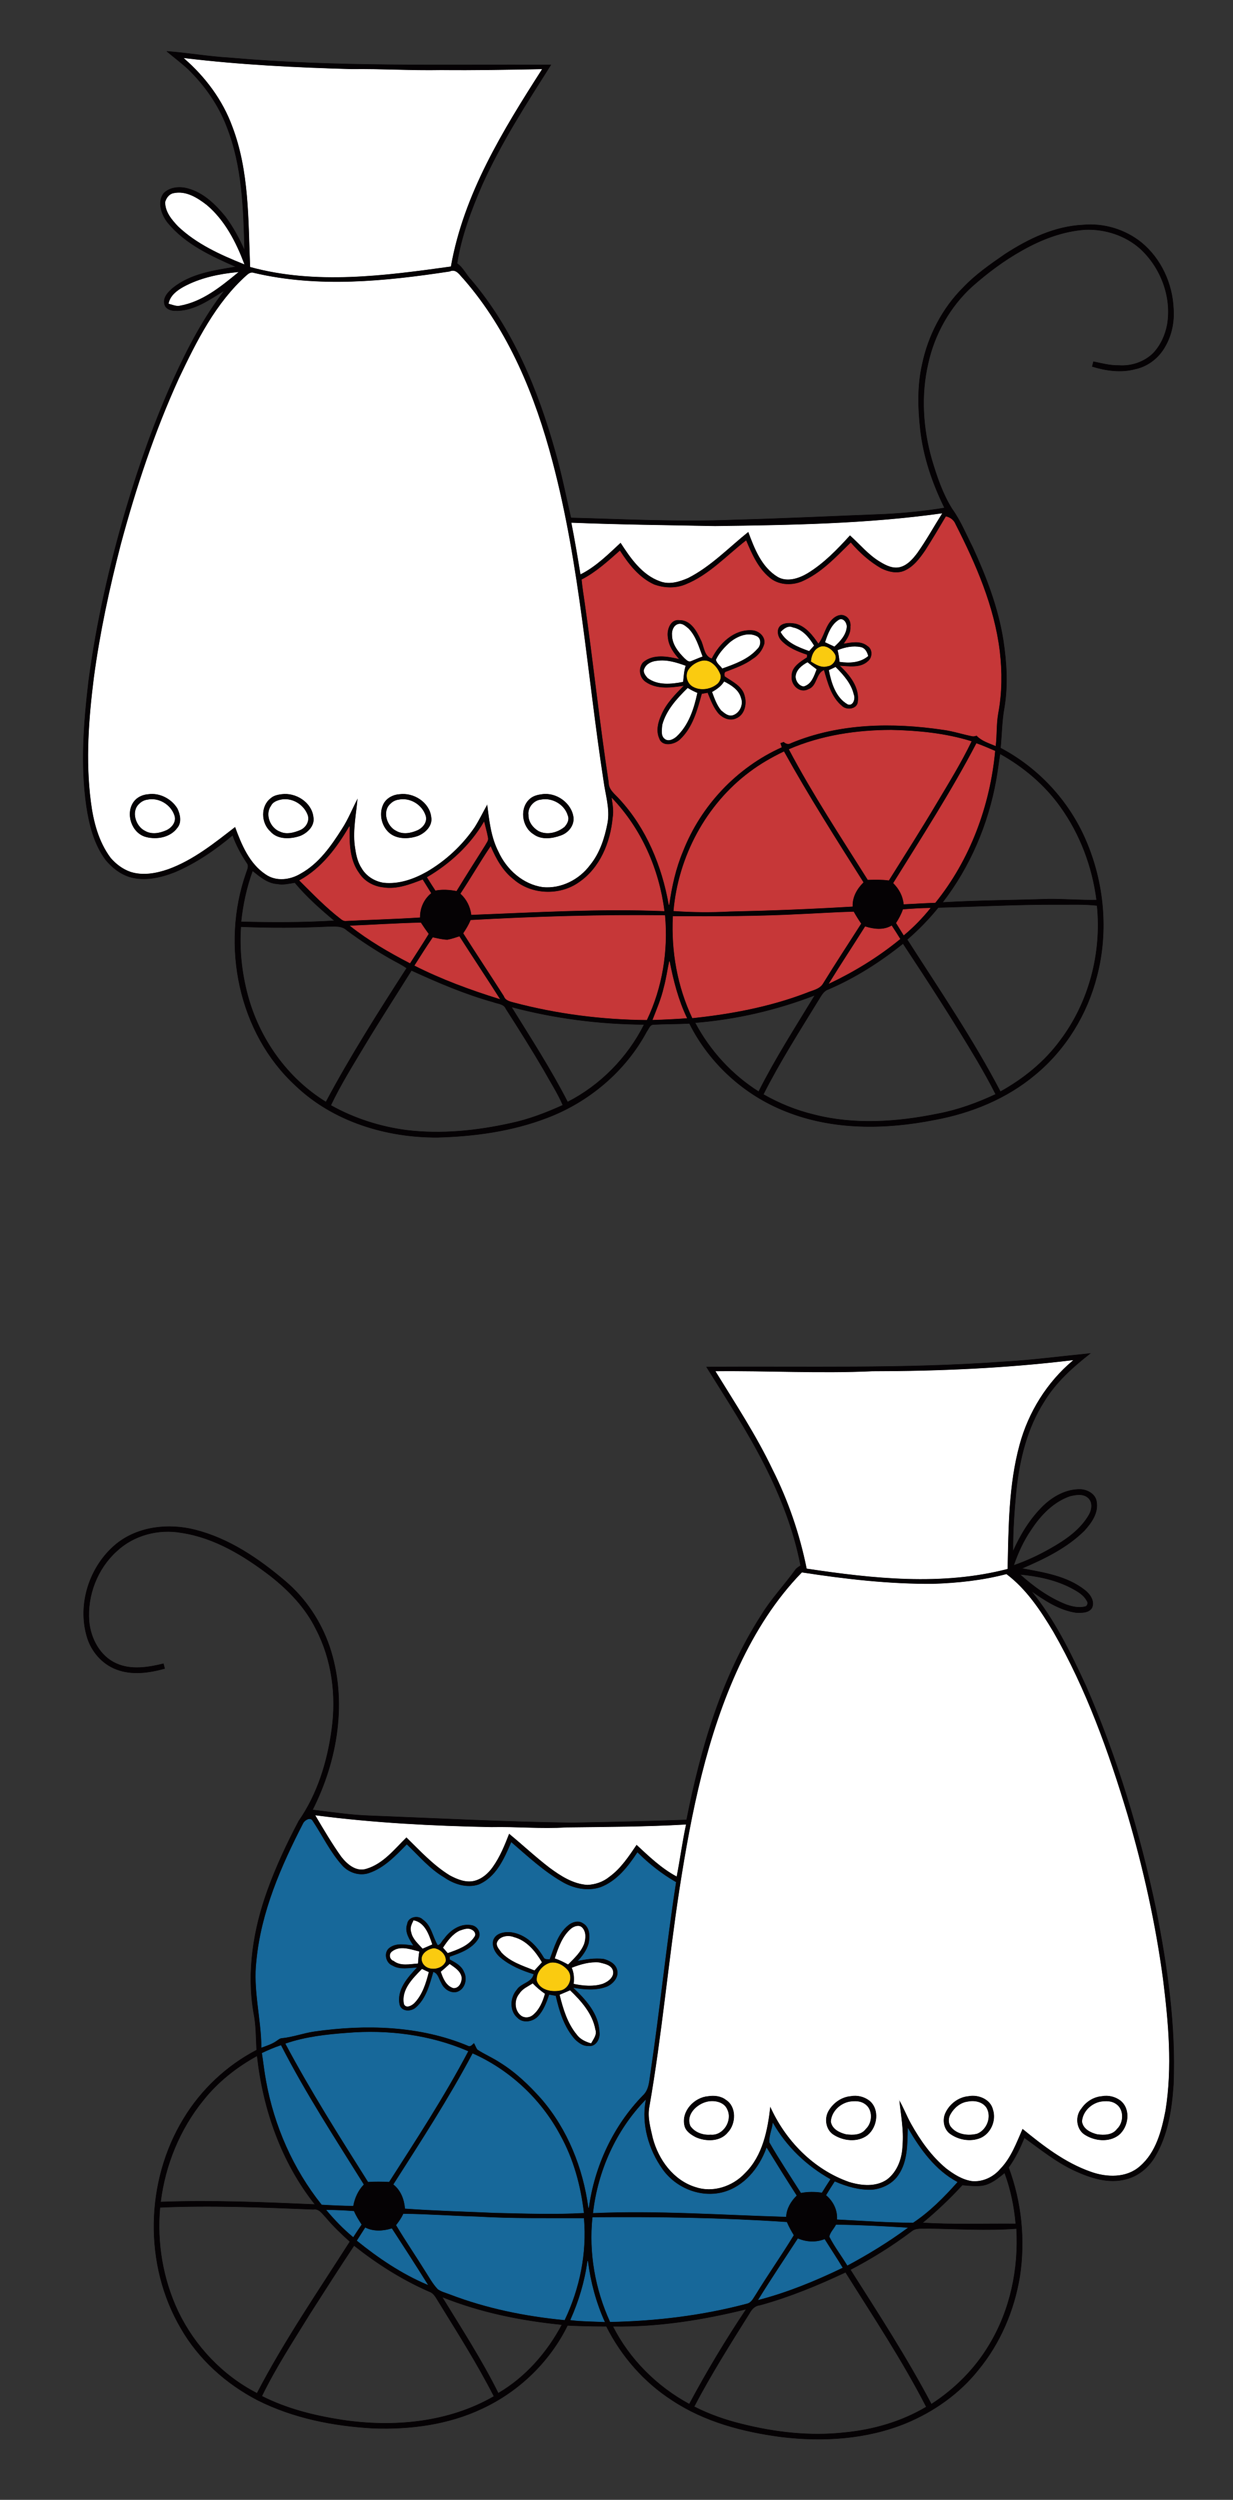 <?xml version="1.0" encoding="utf-8"?>

<!DOCTYPE svg PUBLIC "-//W3C//DTD SVG 1.1//EN" "http://www.w3.org/Graphics/SVG/1.1/DTD/svg11.dtd">
<svg version="1.1" id="Layer_1" xmlns="http://www.w3.org/2000/svg" xmlns:xlink="http://www.w3.org/1999/xlink" x="0px" y="0px"
	 viewBox="0 0 1350 2736" style="enable-background:new 0 0 1350 2736;" xml:space="preserve">
<rect x="0" y="0" width="1350" height="2736" fill="#333333" stroke="none"/>
<style type="text/css">
	.st0{fill:#050204;stroke:#050204;stroke-width:0.5;}
	.st1{fill:#FFFFFF;stroke:#FFFFFF;stroke-width:0.5;}
	.st2{fill:#C63738;stroke:#C63738;stroke-width:0.5;}
	.st3{fill:#FACB10;stroke:#FACB10;stroke-width:0.5;}
	.st4{fill:#17689A;stroke:#17689A;stroke-width:0.5;}
</style>
<g>
	<path class="st0" d="M182.65,56.19c23.13,1.75,46.03,5.81,69.21,7.12c116.78,10.32,234.13,7.19,351.22,7.72
		c-27.05,42.73-54.67,85.4-75.43,131.66c-11.85,27.52-22.65,55.93-27.25,85.66c6.8,4.66,10.07,12.68,15.78,18.46
		c45.47,53.78,72.76,120.14,91.6,187.32c6.88,23.96,11.75,48.42,17.27,72.71c59.29,1.49,118.63,4.73,177.94,2.24
		c55.35-1.46,110.65-4.19,165.98-6.3c21.83-1.13,43.64-3.33,65.23-6.88c-13.26-26.95-23.14-55.79-26.48-85.75
		c-2.66-23.67-3.27-47.95,2.02-71.31c6.57-31.55,22.07-61.35,44.95-84.15c13.45-14.15,29.6-25.33,45.58-36.4
		c25.72-16.71,54.59-30.67,85.76-32.05c22.63-2.1,45.88,4.98,63.57,19.2c21.5,17.62,34.1,44.98,35.16,72.6
		c0.98,14.05-1.86,28.52-8.91,40.78c-6.78,12.51-18.9,22.09-32.87,25.04c-15.58,4.22-31.9,1.9-47.06-2.75
		c0.43-1.76,0.88-3.51,1.33-5.26c9.16,1.93,18.29,4.37,27.75,4.18c13.72,0.99,27.77-3.75,37.66-13.37
		c8.18-8.67,13.32-19.97,15.44-31.63c5.03-30.24-7.16-62.04-29.42-82.7c-16.36-14.66-38.55-21.83-60.36-21.08
		c-24.58,1.72-48.05,10.69-69.31,22.75c-19.65,10.98-37.75,24.57-54.6,39.44c-24.41,22.21-41.34,52.37-48.34,84.57
		c-8.02,34.59-5.66,70.94,4.03,104.94c5.58,18.64,11.84,37.44,22.26,54.02c9.33,12.96,15.32,27.91,22.57,42.06
		c14.92,32.45,27.86,66.21,33.45,101.64c3.71,24.37,5.26,49.36,1.16,73.79c-2.7,14.6-2.72,29.5-4.16,44.24
		c41.33,21.73,74.78,57.75,93.26,100.64c20.13,46.36,25.14,99.64,12.38,148.67c-10.58,41.98-34.22,80.7-67.75,108.27
		c-31.13,26.15-69.95,41.9-109.68,49.26c-53.85,10.69-111.31,11.54-162.97-9.09c-45.5-17.75-83.94-52.66-105.76-96.37
		c-13.25,0.76-26.52,0.51-39.76,1.22c-3.84,0.47-5.03,4.99-7.09,7.68c-23.3,43.51-63.37,77.19-109.4,94.55
		c-38.05,14.57-79.06,20.16-119.61,21.26c-56.06,0.3-114.08-17.27-155.24-56.54c-62.69-57.5-82.06-153.67-54.13-232.87
		c1.05-3.33,3.35-7.46,0.81-10.73c-6.43-9.55-11.87-19.7-15.73-30.55c-19.22,16.13-40.17,30.5-63.31,40.37
		c-15.41,6.07-32.95,10.06-49.26,5.35c-10.47-3.25-19.41-10.25-26.31-18.63c-12.75-17.05-18.03-38.17-21.14-58.87
		c-6.58-45.57-2.98-91.79,2.41-137.28c8.43-63.68,22.84-126.45,40.91-188.04c14.41-48.59,31.4-96.5,52.28-142.71
		c15.47-33.83,32.87-67.05,55.7-96.55c-16.81,10.31-34.24,23.18-55,22.26c-4.2-0.19-9.33-1.95-10.65-6.4
		c-2.46-7.59,3.71-13.84,8.91-18.34c19.54-15.74,45.21-19.25,69.17-23.23c-27.05-11.86-55.17-24.76-74.46-47.98
		c-6.88-8.48-11.92-22.27-5.02-32.1c6.6-7.18,17.76-8.05,26.71-5.54c17.08,4.61,30.23,17.51,41.1,30.84
		c8.55,11.42,15.27,24.06,21.05,37.07c-1.17-45.61-2.43-92.66-19.45-135.67c-9.05-23.82-24.02-45.06-42.16-62.83
		C198.69,68.87,190.51,62.72,182.65,56.19 M202,63.91c23.16,20.16,42.05,45.47,52.65,74.43c18.66,48.92,17.4,102.19,19.5,153.65
		c71.7,19.57,146.86,9.49,219.27-0.57c14.02-79.19,56.83-148.79,99.56-215.45C556.33,76.7,519.67,77.37,483,77
		c-32.69,0.65-65.32-1.49-98.01-1.06C323.88,74.24,262.73,71.23,202,63.91 M189.86,211.78c-4.55,0.94-7.47,5.13-8.71,9.35
		c-0.13,10.66,7.24,19.31,14.15,26.55c20.3,19.23,46.21,30.9,71.84,41.21c-9.03-23.83-21.11-47.47-40.85-64.19
		C216.05,216.74,203.49,208.72,189.86,211.78 M492.47,297.43c-70.83,10.78-144.07,18.19-214.6,1.52c-2.83-1.11-5.46,0.58-7.5,2.41
		c-34.11,30.4-54.85,72.2-74.18,112.82c-26.62,58.42-46.91,119.55-63.57,181.49c-12.46,48.2-23.01,96.96-29.59,146.34
		c-5.62,44.74-9.04,90.22-3.27,135.13c2.72,21.68,8.34,43.73,21.59,61.52c5.8,6.78,13.23,12.38,21.72,15.3
		c13.4,4.3,27.96,1.58,40.95-2.9c27.57-10,50.61-28.67,73.53-46.41c7.11,19.5,15.66,40.34,33.62,52.21
		c11.35,7.83,26.5,5.87,37.79-0.94c19.86-10.96,33.27-30.11,45.13-48.84c7.1-10.84,11.71-22.99,17.79-34.36
		c-1.37,17.45-5.31,34.84-3.19,52.43c1.16,8.53,2.57,17.44,7.42,24.77c4.9,8.68,14.19,14.46,23.97,15.95
		c16.52,1.76,32.71-3.96,46.9-11.93c20.78-12.05,38.76-28.81,52.37-48.59c5.26-8.27,9.47-17.12,14.28-25.64
		c2.3,17.77,4.03,36.09,12.39,52.28c8.8,19.47,26.73,35.6,48.3,38.66c19.84,1.91,39.65-8.15,51.38-23.93
		c10.69-13.04,15.98-29.53,19.12-45.86c2.92-15.62-2.35-31.03-4.34-46.41C642.52,738,634.91,619.59,604.65,505.32
		c-18.95-71.89-47.9-143.05-97.29-199.67C503.29,301.7,499.44,294.08,492.47,297.43 M201.18,314.16c-7.2,4-14.53,9.44-16.28,18.04
		c3.97,0.99,7.97,2.96,12.13,2.07c24.55-4.43,44.52-20.77,63.28-36.15C239.92,300.08,219.34,304.32,201.18,314.16 M783,576.07
		c-52.36-1.02-104.73-1.56-157.06-3.68c3.67,18.53,6.79,37.17,9.86,55.81c16.75-8.49,30.12-21.96,43.73-34.58
		c11.02,16.96,23.49,35.45,43.47,42.41c10.11,3.8,20.88,0.34,30.31-3.69c24.98-12.71,44.45-33.34,66.11-50.62
		c6.87,18.49,14.6,38.82,32.3,49.5c10.25,5.78,22.93,1.55,32.36-4.09c17.87-10.91,32.54-26.19,46.52-41.58
		c11.04,9.89,20.57,21.7,33.51,29.3c6.48,3.93,14.27,7.72,22.01,5.32c7.72-2.31,13.29-8.9,17.97-15.1
		c9.79-13.78,17.92-28.63,26.96-42.89C948.92,573.67,865.78,574.97,783,576.07 M1035.78,565.47c-7.33,12.38-14.66,24.78-22.41,36.9
		c-6.13,8.94-13.06,18.32-23.36,22.68c-8.25,3.39-17.64,1.08-25.33-2.73c-12.63-7.28-23.7-17.13-33.19-28.14
		c-16.35,15.96-32.33,33.46-53.75,42.62c-11.65,4.68-26.09,3.79-35.76-4.8c-12.34-10.39-19-25.6-25.15-40.14
		c-21.45,16.67-40.35,37.6-65.99,47.97c-10.99,4.64-23.68,4.16-34.76,0.12c-16.43-7.46-27.87-22.14-37.39-36.93
		c-13.06,11.48-25.99,23.45-41.6,31.43c0.89,8.4,2.11,16.75,3.39,25.1c9.43,65.45,16.22,131.25,26.26,196.62
		c-0.18,8.17,7,12.84,11.75,18.32c29.48,31.88,46.53,73.38,54,115.76c2.78-20.03,7.2-39.95,15.07-58.63
		c19.57-50,59.01-91.86,108.03-113.88c-0.51-1.52-1.02-3.04-1.5-4.55c1.33-0.52,2.69-1.02,4.06-1.5c2.19,2.18,5.04,3.07,7.84,1.37
		c52.72-22,111.57-22.78,167.34-14.46c10.73,1.48,21.02,5,31.64,7.02c1.5,0.26,2.94-0.43,4.39-0.73c5.48,5.89,13.4,8.19,20.58,11.27
		c1.39-11.81,0.6-23.81,2.71-35.53c4.2-22.38,4.37-45.39,1.67-67.96c-5.99-49.09-26.08-95.02-48.31-138.7
		C1044.25,569.49,1040.4,566.55,1035.78,565.47 M864.06,820.19c26.01,49.09,56.64,95.54,86.19,142.53
		c7.59-0.23,15.23-0.39,22.8,0.65c17.66-28.16,35.56-56.18,52.5-84.78c13.15-22.05,26.67-43.96,37.84-67.1
		c-28.27-8.78-57.91-11.66-87.39-12.33C937.84,799.21,899.27,805,864.06,820.19 M1069.18,813.83
		c-27.46,52.52-59.64,102.36-90.87,152.67c6.22,6.25,10.52,14,11.34,22.97c11.42-0.53,22.84-1.29,34.27-1.65
		c37.96-46.97,59.76-105.93,65.37-165.78C1082.65,819.13,1076,816.27,1069.18,813.83 M821.01,845.01
		c-47.87,35.64-78.1,92.65-83.29,151.84c20.24,1.41,40.56,1.62,60.83,0.54c44.93-0.95,89.86-2.74,134.72-5.43
		c-0.41-10.28,4.8-19.28,11.81-26.29c-29.83-47.08-59.74-94.14-86.82-142.87C845.22,829.09,832.59,836.29,821.01,845.01
		 M1094.91,824.95c-1.56,9.54-2.61,19.15-4.37,28.66c-8.64,48.5-28.51,95.06-58.65,134.14c38.67-2.3,77.4-2.42,116.1-3.69
		c17.58-0.15,35.12,1.36,52.72,1.04c-4.7-36.6-18.03-72.17-39.61-102.18C1143.91,858.81,1120.71,839.3,1094.91,824.95
		 M670.06,873.82c1.11,6.99,2.25,14.06,1.04,21.15c-2.49,27.12-13.96,55.24-37.17,70.95c-21.02,14.88-52.15,13.81-71.67-3.18
		c-11.86-9.12-19.32-22.54-25.09-36.04c-11.31,16.85-21.49,34.45-32.69,51.38c6.59,5.96,10.66,14.15,11.81,22.94
		c70.24-2.74,140.57-6.9,210.88-4.07C721.42,951.34,701.96,907.17,670.06,873.82 M467.83,960.23c2.97,4.74,5.93,9.5,9.05,14.17
		c7.58-1.49,15.31-0.9,22.84,0.52c10.24-16.77,20.82-33.32,31.29-49.94c1.23-2.51,3.72-4.98,3.01-8.01
		c-0.99-5.8-2.71-11.47-4.06-17.18C515.1,925.05,493.01,945.49,467.83,960.23 M328.08,963.68c14.6,14.49,28.88,29.44,45.26,41.96
		c1.54,1.3,3.47,2.32,5.56,2.06c26.89-1.38,53.82-2.03,80.69-3.8c-0.09-10.19,4.3-19.88,12.14-26.39
		c-3.01-4.88-6.06-9.72-9.05-14.57c-13.75,5.29-28.27,10.98-43.27,8.54c-10.45-1.13-20.5-6.66-26.28-15.57
		c-10.85-14.66-10.97-33.78-10.56-51.2C369.02,927.95,352.14,950.52,328.08,963.68 M276.52,953.01c-6.58,18-10.67,36.84-12.64,55.89
		c34.11,0.93,68.3,0.92,102.38-1.17c-15.45-12.87-30.56-26.27-43.47-41.74c-6.35,1-12.72,2.68-19.18,1.38
		C292.92,966.72,284.5,959.37,276.52,953.01 M1027.26,993.23c-10.27,12.69-21.69,24.45-34.06,35.1
		c35.11,54.81,71.93,108.75,102.12,166.5c25.29-14.04,48.31-32.59,65.5-56.01c31.6-41.77,45.67-95.79,40.39-147.76
		c-14.01-1.65-28.15-0.98-42.21-1.1C1115.06,989.74,1071.17,992.17,1027.26,993.23 M988.83,995.52c-1.78,5.23-4.44,10.07-7.41,14.73
		c2.7,4.36,5.41,8.71,8.12,13.11c10.56-8.79,20.16-18.68,28.8-29.35C1008.48,994.14,998.64,994.77,988.83,995.52 M877.68,1000.68
		c-46.86,2.5-93.78,2.56-140.69,2.33c-1.91,38.05,4.91,76.52,21.19,111.04c42.55-4.45,84.97-12.47,125.03-27.82
		c6.23-2.69,14.2-3.75,17.84-10.18c13.47-21.96,27.68-43.44,41.51-65.16c-2.88-4.15-5.54-8.44-8-12.82
		C915.58,998.59,896.64,999.86,877.68,1000.68 M515.5,1007.21c-2.09,5.04-4.92,9.71-7.95,14.26c14.62,22.98,29.71,45.65,44.34,68.62
		c1.7,4.87,6.76,5.72,11.08,6.93c47.3,12.48,96.2,18.71,145.11,19.11c16.82-35.34,23.3-75.19,19.79-114.11
		C657.04,1001.13,586.22,1003.3,515.5,1007.21 M383.67,1013.38c20.12,15.91,42.45,28.8,65.18,40.59
		c6.73-10.61,13.69-21.07,20.19-31.82c-2.94-3.95-5.74-7.99-8.4-12.12C434.97,1010.62,409.33,1012.31,383.67,1013.38
		 M947.34,1014.27c-12.99,20.7-26.5,41.08-39.32,61.89c27.57-13.11,53.72-29.14,77.34-48.52c-2.95-4.85-6.06-9.61-9.15-14.32
		C967.39,1018.51,956.71,1017.25,947.34,1014.27 M263.64,1014.24c-1.77,25.08,0.98,50.47,7.45,74.74
		c12.77,47.86,43.35,91.17,85.78,117.17c26.88-50.37,57.52-98.61,88.45-146.56c-5.79-4.06-12.23-7.06-18.34-10.57
		c-16.32-9.32-32.07-19.64-47.16-30.84c-5.67-5.44-13.68-4.15-20.82-4.22C327.25,1015.5,295.4,1015.52,263.64,1014.24
		 M489.95,1028.8c-5.45-0.09-10.7-1.49-15.98-2.59c-6.89,9.98-13.29,20.29-19.83,30.51c29.7,15.03,61.02,26.5,92.76,36.4
		c-14.46-22.8-29.48-45.24-44.02-67.99C498.63,1026.54,494.35,1027.99,489.95,1028.8 M906.88,1082.81
		c-5.37,1.72-7.83,7.09-10.64,11.46c-20.86,34.09-42.46,67.83-60.51,103.54c17.31,9.88,35.95,17.47,55.34,22.14
		c44.45,11.48,91.36,8.14,135.93-0.97c21.94-4.18,43.04-11.86,63.22-21.3c-6.24-12.5-13.16-24.64-20.17-36.72
		c-25.82-43.55-53.4-86.05-81.3-128.29C963.7,1052.71,936.42,1070.17,906.88,1082.81 M726.99,1081
		c-2.76,12.09-7.68,23.52-12.16,35.04c12.35-0.32,24.7-1,37.04-1.84c-9.41-19.57-14.77-40.66-18.92-61.88
		C730.88,1061.86,729.61,1071.57,726.99,1081 M450.49,1062.09c-17.1,27.37-34.67,54.45-51.31,82.11
		c-12.87,21.55-26.27,42.85-37.04,65.57c25.53,14.32,53.85,23.39,82.85,27.24c38.18,4.66,76.94,0.63,114.34-7.65
		c19.75-4.18,38.65-11.46,56.99-19.79c-5.76-13.33-13.75-25.5-20.73-38.19c-13.34-22.78-27.42-45.13-41.66-67.34
		c-2.32-5.58-9.11-5.42-13.82-7.33C509.18,1088.1,479.61,1075.44,450.49,1062.09 M760.95,1119.28
		c16.25,30.65,40.33,57.03,69.71,75.55c18.34-36.45,40.48-70.8,61.63-105.65C850.27,1105.43,805.88,1115.72,760.95,1119.28
		 M559.89,1102.06c21.19,34.29,43.2,68.17,61.59,104.09c36.01-18.39,65.78-48.77,83.87-84.9
		C656.33,1120.96,607.27,1114.67,559.89,1102.06z"/>
	<path class="st1" d="M202,63.91c60.73,7.32,121.88,10.33,182.99,12.03c32.69-0.43,65.32,1.71,98.01,1.06
		c36.67,0.37,73.33-0.3,109.98-1.03c-42.73,66.66-85.54,136.26-99.56,215.45c-72.41,10.06-147.57,20.14-219.27,0.57
		c-2.1-51.46-0.84-104.73-19.5-153.65C244.05,109.38,225.16,84.07,202,63.91z"/>
	<path class="st1" d="M189.86,211.78c13.63-3.06,26.19,4.96,36.43,12.92c19.74,16.72,31.82,40.36,40.85,64.19
		c-25.63-10.31-51.54-21.98-71.84-41.21c-6.91-7.24-14.28-15.89-14.15-26.55C182.39,216.91,185.31,212.72,189.86,211.78z"/>
	<path class="st1" d="M492.47,297.43c6.97-3.35,10.82,4.27,14.89,8.22c49.39,56.62,78.34,127.78,97.29,199.67
		c30.26,114.27,37.87,232.68,55.83,349.13c1.99,15.38,7.26,30.79,4.34,46.41c-3.14,16.33-8.43,32.82-19.12,45.86
		c-11.73,15.78-31.54,25.84-51.38,23.93c-21.57-3.06-39.5-19.19-48.3-38.66c-8.36-16.19-10.09-34.51-12.39-52.28
		c-4.81,8.52-9.02,17.37-14.28,25.64c-13.61,19.78-31.59,36.54-52.37,48.59c-14.19,7.97-30.38,13.69-46.9,11.93
		c-9.78-1.49-19.07-7.27-23.97-15.95c-4.85-7.33-6.26-16.24-7.42-24.77c-2.12-17.59,1.82-34.98,3.19-52.43
		c-6.08,11.37-10.69,23.52-17.79,34.36c-11.86,18.73-25.27,37.88-45.13,48.84c-11.29,6.81-26.44,8.77-37.79,0.94
		c-17.96-11.87-26.51-32.71-33.62-52.21c-22.92,17.74-45.96,36.41-73.53,46.41c-12.99,4.48-27.55,7.2-40.95,2.9
		c-8.49-2.92-15.92-8.52-21.72-15.3c-13.25-17.79-18.87-39.84-21.59-61.52c-5.77-44.91-2.35-90.39,3.27-135.13
		c6.58-49.38,17.13-98.14,29.59-146.34c16.66-61.94,36.95-123.07,63.57-181.49c19.33-40.62,40.07-82.42,74.18-112.82
		c2.04-1.83,4.67-3.52,7.5-2.41C348.4,315.62,421.64,308.21,492.47,297.43 M162.41,869.44c-6.1,0.44-12.19,3.13-15.85,8.14
		c-9.43,12.87-2.23,34.43,13.46,38.34c11.76,3.11,26.47,0.42,33.96-9.93c5.05-5.98,3.17-14.61,0.08-21.03
		C187.7,874.49,174.72,867.64,162.41,869.44 M308.41,869.43c-4.11,0.54-8.53,1.39-11.73,4.24c-11.41,8.55-10.73,27.01-0.53,36.18
		c7.93,9.19,22.03,8.44,32.54,4.82c8.08-3.29,16.06-11.11,14.25-20.55C341.05,878.13,323.69,867.36,308.41,869.43 M437.41,869.44
		c-7.06,0.43-14.08,4.18-17.41,10.55c-4.89,9.79-2.62,22.27,4.92,30.09c8.32,8.55,22.2,8.39,32.77,4.59
		c8.08-3.29,16.05-11.11,14.25-20.55C470.05,878.13,452.69,867.35,437.41,869.44 M593.41,869.45c-4.4,0.56-8.96,1.63-12.5,4.46
		c-12.28,9.77-9.67,30.96,3.27,38.92c8.63,6.51,20.44,4.8,29.94,1.34c7.9-2.77,14.25-10.4,13.66-19.02
		C626.08,879.17,609.07,867.03,593.41,869.45z"/>
	<path class="st1" d="M201.18,314.16c18.16-9.84,38.74-14.08,59.13-16.04c-18.76,15.38-38.73,31.72-63.28,36.15
		c-4.16,0.89-8.16-1.08-12.13-2.07C186.65,323.6,193.98,318.16,201.18,314.16z"/>
	<path class="st1" d="M783,576.07c82.78-1.1,165.92-2.4,248.05-13.89c-9.04,14.26-17.17,29.11-26.96,42.89
		c-4.68,6.2-10.25,12.79-17.97,15.1c-7.74,2.4-15.53-1.39-22.01-5.32c-12.94-7.6-22.47-19.41-33.51-29.3
		c-13.98,15.39-28.65,30.67-46.52,41.58c-9.43,5.64-22.11,9.87-32.36,4.09c-17.7-10.68-25.43-31.01-32.3-49.5
		c-21.66,17.28-41.13,37.91-66.11,50.62c-9.43,4.03-20.2,7.49-30.31,3.69c-19.98-6.96-32.45-25.45-43.47-42.41
		c-13.61,12.62-26.98,26.09-43.73,34.58c-3.07-18.64-6.19-37.28-9.86-55.81C678.27,574.51,730.64,575.05,783,576.07z"/>
	<path class="st2" d="M1035.78,565.47c4.62,1.08,8.47,4.02,10.23,8.5c22.23,43.68,42.32,89.61,48.31,138.7
		c2.7,22.57,2.53,45.58-1.67,67.96c-2.11,11.72-1.32,23.72-2.71,35.53c-7.18-3.08-15.1-5.38-20.58-11.27
		c-1.45,0.3-2.89,0.99-4.39,0.73c-10.62-2.02-20.91-5.54-31.64-7.02c-55.77-8.32-114.62-7.54-167.34,14.46
		c-2.8,1.7-5.65,0.81-7.84-1.37c-1.37,0.48-2.73,0.98-4.06,1.5c0.48,1.51,0.99,3.03,1.5,4.55
		c-49.02,22.02-88.46,63.88-108.03,113.88c-7.87,18.68-12.29,38.6-15.07,58.63c-7.47-42.38-24.52-83.88-54-115.76
		c-4.75-5.48-11.93-10.15-11.75-18.32C656.7,790.8,649.91,725,640.48,659.55c-1.28-8.35-2.5-16.7-3.39-25.1
		c15.61-7.98,28.54-19.95,41.6-31.43c9.52,14.79,20.96,29.47,37.39,36.93c11.08,4.04,23.77,4.52,34.76-0.12
		c25.64-10.37,44.54-31.3,65.99-47.97c6.15,14.54,12.81,29.75,25.15,40.14c9.67,8.59,24.11,9.48,35.76,4.8
		c21.42-9.16,37.4-26.66,53.75-42.62c9.49,11.01,20.56,20.86,33.19,28.14c7.69,3.81,17.08,6.12,25.33,2.73
		c10.3-4.36,17.23-13.74,23.36-22.68C1021.12,590.25,1028.45,577.85,1035.78,565.47 M911.67,677.68
		c-7.9,7.36-8.99,18.97-15.62,27.15c-6.25-9.08-13.67-19.06-24.93-22.02c-5.38-0.84-11.74-1.53-16.36,1.96
		c-4.71,3.97-3.19,11.72,0.61,15.88c7.55,8.16,18.18,12.35,28.53,15.78c-0.05,1.02-0.08,2.04-0.11,3.08
		c-7.14,4.8-17.23,10.54-16.78,20.45c-1.31,9.46,8.66,19.25,18.05,14.11c9.73-3.39,7.92-17.36,17.24-20.98
		c4.12,14.18,7.98,29.86,19.98,39.61c4.77,4.41,15.16,3.34,16.61-3.8c2.58-16.36-8.78-30.1-19.88-40.51
		c10.51,0.53,22.97,2.9,31.32-5.06c4.82-4.02,4.95-12.66-0.59-16.07c-7.59-6.19-17.73-3.83-26.51-2.46
		c4.03-5.49,8.16-11.66,7.68-18.81c0.68-4.77-1.48-9.97-6.07-11.88C920.34,671.9,914.93,674.4,911.67,677.68 M731.44,697.58
		c0.77,9.43,6.58,17.31,12.69,24.11c-13.07-3.13-28.97-6.11-40.03,3.42c-5.21,6.26-4.02,16.28,2.84,20.96
		c12.25,8.68,28.17,6.35,42.16,4.21c-9.64,9.8-19.71,19.81-25.03,32.75c-3.52,7.62-5.73,17.04-2.11,25
		c3.16,9.54,16.51,6.68,22.29,1.22c14.06-12.98,19.09-32.31,23.98-50.09c2.22-0.41,4.45-0.8,6.7-1.16
		c3.39,8.19,6.44,16.86,12.55,23.52c4.75,4.66,12.11,7.61,18.56,4.5c9.08-3.76,11.68-15.45,9.14-24.15
		c-2.41-10.79-13.56-15.7-21.85-21.46c-0.61-2.67-0.6-5.25,2.3-5.76c9.79-3.81,19.84-7.29,28.37-13.67
		c6.06-3.64,10.67-9.52,12.63-16.32c1.55-7.46-5.64-14.02-12.66-14.57c-19.94-1.72-36.29,14.28-44.57,30.92
		c-9.13-2.8-8.49-13.88-12.5-20.98c-4.33-9.41-10.99-21.33-22.9-21.04C734.04,677.44,729.98,689.93,731.44,697.58z"/>
	<path class="st0" d="M911.67,677.68c3.26-3.28,8.67-5.78,13.17-3.57c4.59,1.91,6.75,7.11,6.07,11.88
		c0.48,7.15-3.65,13.32-7.68,18.81c8.78-1.37,18.92-3.73,26.51,2.46c5.54,3.41,5.41,12.05,0.59,16.07
		c-8.35,7.96-20.81,5.59-31.32,5.06c11.1,10.41,22.46,24.15,19.88,40.51c-1.45,7.14-11.84,8.21-16.61,3.8
		c-12-9.75-15.86-25.43-19.98-39.61c-9.32,3.62-7.51,17.59-17.24,20.98c-9.39,5.14-19.36-4.65-18.05-14.11
		c-0.45-9.91,9.64-15.65,16.78-20.45c0.03-1.04,0.06-2.06,0.11-3.08c-10.35-3.43-20.98-7.62-28.53-15.78
		c-3.8-4.16-5.32-11.91-0.61-15.88c4.62-3.49,10.98-2.8,16.36-1.96c11.26,2.96,18.68,12.94,24.93,22.02
		C902.68,696.65,903.77,685.04,911.67,677.68 M918.63,678.57c-8.44,5.27-11.91,15.22-14.92,24.21c3.26,1.55,6.53,3.03,9.83,4.56
		c6.17-5.65,12.66-12.58,13.29-21.35C926.98,681.9,923.24,676.12,918.63,678.57 M855.04,691.77c6.36,11.4,19.13,16.32,30.81,20.47
		c1.68-1.92,3.38-3.82,5.1-5.69c-5.32-8.65-12.38-17.51-22.93-19.59C862.9,684.57,858.32,688.33,855.04,691.77 M896.75,708.74
		c-5.61,2.71-8.17,9.22-8.56,15.15c5.24,3.33,11.32,7.11,17.81,5.08c5.45-0.42,10.91-7.53,7.88-12.82
		C910.75,710.57,903.16,705.27,896.75,708.74 M917.43,711.73c1.08,4.07,1.63,8.21,2.07,12.41c10.7,1.51,22.1,1,30.75-6.21
		c-1.01-4.09-3.33-8.55-7.84-9.4C934.03,706.79,925.28,708.66,917.43,711.73 M884.13,725.17c-5.83,3.13-12.13,8.04-12.7,15.14
		c-0.11,4.87,3.44,10.01,8.45,10.71c8.47-2.35,11.04-11.16,13.89-18.37C890.49,730.19,887.26,727.76,884.13,725.17 M914.78,730.33
		c-2.3,1.15-4.63,2.23-6.96,3.28c2.73,13.78,7.47,29.72,20.51,37.09c5.57,2.09,8.06-6.35,6.23-10.26
		C931.85,748.38,923.28,738.8,914.78,730.33z"/>
	<path class="st1" d="M918.63,678.57c4.61-2.45,8.35,3.33,8.2,7.42c-0.63,8.77-7.12,15.7-13.29,21.35c-3.3-1.53-6.57-3.01-9.83-4.56
		C906.72,693.79,910.19,683.84,918.63,678.57z"/>
	<path class="st0" d="M731.44,697.58c-1.46-7.65,2.6-20.14,12.56-18.59c11.91-0.29,18.57,11.63,22.9,21.04
		c4.01,7.1,3.37,18.18,12.5,20.98c8.28-16.64,24.63-32.64,44.57-30.92c7.02,0.55,14.21,7.11,12.66,14.57
		c-1.96,6.8-6.57,12.68-12.63,16.32c-8.53,6.38-18.58,9.86-28.37,13.67c-2.9,0.51-2.91,3.09-2.3,5.76
		c8.29,5.76,19.44,10.67,21.85,21.46c2.54,8.7-0.06,20.39-9.14,24.15c-6.45,3.11-13.81,0.16-18.56-4.5
		c-6.11-6.66-9.16-15.33-12.55-23.52c-2.25,0.36-4.48,0.75-6.7,1.16c-4.89,17.78-9.92,37.11-23.98,50.09
		c-5.78,5.46-19.13,8.32-22.29-1.22c-3.62-7.96-1.41-17.38,2.11-25c5.32-12.94,15.39-22.95,25.03-32.75
		c-13.99,2.14-29.91,4.47-42.16-4.21c-6.86-4.68-8.05-14.7-2.84-20.96c11.06-9.53,26.96-6.55,40.03-3.42
		C738.02,714.89,732.21,707.01,731.44,697.58 M742.37,683.34c-4.74,1.45-6.67,7.13-6.27,11.65c0.02,10.07,6.87,18.53,13.63,25.3
		c1.83,1.43,4.07,4.33,6.74,3.05c4.14-1.6,8.18-3.51,12.39-4.94c-3.97-10.49-7.14-21.87-15.09-30.18
		C750.52,685.66,747.04,681.9,742.37,683.34 M799.8,702.8c-6.16,5.54-12.06,11.76-15.64,19.32c0.9,3.72,4.54,6.13,6.71,9.19
		c13.72-4.88,28.3-10.09,38.14-21.3c3.83-3.41,4.49-11.05-0.6-13.47C818.79,691.77,807.54,696.72,799.8,702.8 M719.44,723.52
		c-5.48,0.45-11.4,2.96-13.66,8.35c-1.94,3.57,1.17,7.29,3.41,9.94c11.01,8.21,25.71,6.73,38.46,4.23
		c0.64-5.79,0.92-11.65,2.69-17.22C740.46,725.3,730.08,721.99,719.44,723.52 M768.43,723.49c-5.92,1.38-11.51,4.97-14.77,10.17
		c-3.37,5.99-0.97,14.35,5.05,17.66c8.39,4.83,20,2.87,27.05-3.55c2.64-2.77,4.12-7.08,2.19-10.65
		C784.8,729.64,777.43,721.41,768.43,723.49 M792.96,746.27c-3.13,4.95-7.96,8.35-12.94,11.25c2.55,6.87,5.03,13.96,9.73,19.74
		c3.25,2.68,7.28,6.47,11.93,5.47c7.67-1.95,12.25-11.41,9.35-18.72C808.79,755.28,800.49,750.11,792.96,746.27 M753,753.32
		c-11.58,11.34-23.23,24-27.58,40.03c-0.32,4.97-2.01,12.02,2.88,15.36c3.86,2.74,8.75,0.1,11.91-2.52
		c13.39-12.28,19.29-30.36,22.96-47.65C759.65,757.05,756.24,755.33,753,753.32z"/>
	<path class="st1" d="M742.37,683.34c4.67-1.44,8.15,2.32,11.4,4.88c7.95,8.31,11.12,19.69,15.09,30.18
		c-4.21,1.43-8.25,3.34-12.39,4.94c-2.67,1.28-4.91-1.62-6.74-3.05c-6.76-6.77-13.61-15.23-13.63-25.3
		C735.7,690.47,737.63,684.79,742.37,683.34z"/>
	<path class="st1" d="M855.04,691.77c3.28-3.44,7.86-7.2,12.98-4.81c10.55,2.08,17.61,10.94,22.93,19.59
		c-1.72,1.87-3.42,3.77-5.1,5.69C874.17,708.09,861.4,703.17,855.04,691.77z"/>
	<path class="st1" d="M799.8,702.8c7.74-6.08,18.99-11.03,28.61-6.26c5.09,2.42,4.43,10.06,0.6,13.47
		c-9.84,11.21-24.42,16.42-38.14,21.3c-2.17-3.06-5.81-5.47-6.71-9.19C787.74,714.56,793.64,708.34,799.8,702.8z"/>
	<path class="st3" d="M896.75,708.74c6.41-3.47,14,1.83,17.13,7.41c3.03,5.29-2.43,12.4-7.88,12.82
		c-6.49,2.03-12.57-1.75-17.81-5.08C888.58,717.96,891.14,711.45,896.75,708.74z"/>
	<path class="st1" d="M917.43,711.73c7.85-3.07,16.6-4.94,24.98-3.2c4.51,0.85,6.83,5.31,7.84,9.4c-8.65,7.21-20.05,7.72-30.75,6.21
		C919.06,719.94,918.51,715.8,917.43,711.73z"/>
	<path class="st1" d="M719.44,723.52c10.64-1.53,21.02,1.78,30.9,5.3c-1.77,5.57-2.05,11.43-2.69,17.22
		c-12.75,2.5-27.45,3.98-38.46-4.23c-2.24-2.65-5.35-6.37-3.41-9.94C708.04,726.48,713.96,723.97,719.44,723.52z"/>
	<path class="st3" d="M768.43,723.49c9-2.08,16.37,6.15,19.52,13.63c1.93,3.57,0.45,7.88-2.19,10.65
		c-7.05,6.42-18.66,8.38-27.05,3.55c-6.02-3.31-8.42-11.67-5.05-17.66C756.92,728.46,762.51,724.87,768.43,723.49z"/>
	<path class="st1" d="M884.13,725.17c3.13,2.59,6.36,5.02,9.64,7.48c-2.85,7.21-5.42,16.02-13.89,18.37
		c-5.01-0.7-8.56-5.84-8.45-10.71C872,733.21,878.3,728.3,884.13,725.17z"/>
	<path class="st1" d="M914.78,730.33c8.5,8.47,17.07,18.05,19.78,30.11c1.83,3.91-0.66,12.35-6.23,10.26
		c-13.04-7.37-17.78-23.31-20.51-37.09C910.15,732.56,912.48,731.48,914.78,730.33z"/>
	<path class="st1" d="M792.96,746.27c7.53,3.84,15.83,9.01,18.07,17.74c2.9,7.31-1.68,16.77-9.35,18.72
		c-4.65,1-8.68-2.79-11.93-5.47c-4.7-5.78-7.18-12.87-9.73-19.74C785,754.62,789.83,751.22,792.96,746.27z"/>
	<path class="st1" d="M753,753.32c3.24,2.01,6.65,3.73,10.17,5.22c-3.67,17.29-9.57,35.37-22.96,47.65
		c-3.16,2.62-8.05,5.26-11.91,2.52c-4.89-3.34-3.2-10.39-2.88-15.36C729.77,777.32,741.42,764.66,753,753.32z"/>
	<path class="st2" d="M864.06,820.19C899.27,805,937.84,799.21,976,799.16c29.48,0.67,59.12,3.55,87.39,12.33
		c-11.17,23.14-24.69,45.05-37.84,67.1c-16.94,28.6-34.84,56.62-52.5,84.78c-7.57-1.04-15.21-0.88-22.8-0.65
		C920.7,915.73,890.07,869.28,864.06,820.19z"/>
	<path class="st2" d="M1069.18,813.83c6.82,2.44,13.47,5.3,20.11,8.21c-5.61,59.85-27.41,118.81-65.37,165.78
		c-11.43,0.36-22.85,1.12-34.27,1.65c-0.82-8.97-5.12-16.72-11.34-22.97C1009.54,916.19,1041.72,866.35,1069.18,813.83z"/>
	<path class="st2" d="M821.01,845.01c11.58-8.72,24.21-15.92,37.25-22.21c27.08,48.73,56.99,95.79,86.82,142.87
		c-7.01,7.01-12.22,16.01-11.81,26.29c-44.86,2.69-89.79,4.48-134.72,5.43c-20.27,1.08-40.59,0.87-60.83-0.54
		C742.91,937.66,773.14,880.65,821.01,845.01z"/>
	<path class="st0" d="M162.41,869.44c12.31-1.8,25.29,5.05,31.65,15.52c3.09,6.42,4.97,15.05-0.08,21.03
		c-7.49,10.35-22.2,13.04-33.96,9.93c-15.69-3.91-22.89-25.47-13.46-38.34C150.22,872.57,156.31,869.88,162.41,869.44
		 M161.44,875.51c-3.25,0.43-6.34,1.96-8.63,4.3c-9.3,8.04-3.91,24.5,6.14,29.28c7.28,4.27,16.11,2.46,23.35-0.83
		c5.75-2.79,10.75-9.08,8.31-15.85C186.67,880.73,173.66,872.89,161.44,875.51z"/>
	<path class="st0" d="M308.41,869.43c15.28-2.07,32.64,8.7,34.53,24.69c1.81,9.44-6.17,17.26-14.25,20.55
		c-10.51,3.62-24.61,4.37-32.54-4.82c-10.2-9.17-10.88-27.63,0.53-36.18C299.88,870.82,304.3,869.97,308.41,869.43 M307.42,875.47
		c-3.99,0.93-8.5,2.56-10.39,6.54c-6.89,9.51-0.66,24.38,9.96,28.04c6.94,3.15,14.67,1.01,21.34-1.74c6.34-2.54,10.8-9.9,8.08-16.68
		C331.99,880.4,319.44,872.96,307.42,875.47z"/>
	<path class="st0" d="M437.41,869.44c15.28-2.09,32.64,8.69,34.53,24.68c1.8,9.44-6.17,17.26-14.25,20.55
		c-10.57,3.8-24.45,3.96-32.77-4.59c-7.54-7.82-9.81-20.3-4.92-30.09C423.33,873.62,430.35,869.87,437.41,869.44 M436.44,875.51
		c-3.25,0.43-6.34,1.96-8.63,4.3c-9.3,8.04-3.91,24.5,6.14,29.28c7.28,4.27,16.1,2.46,23.35-0.83c5.75-2.79,10.75-9.08,8.31-15.85
		C461.67,880.73,448.66,872.89,436.44,875.51z"/>
	<path class="st0" d="M593.41,869.45c15.66-2.42,32.67,9.72,34.37,25.7c0.59,8.62-5.76,16.25-13.66,19.02
		c-9.5,3.46-21.31,5.17-29.94-1.34c-12.94-7.96-15.55-29.15-3.27-38.92C584.45,871.08,589.01,870.01,593.41,869.45 M592.43,875.43
		c-7.85,0.64-14.6,8.66-13.48,16.53c-0.24,7.27,4.74,13.75,10.74,17.33c9.14,4.69,20.51,1.79,28.14-4.47
		c2.94-3.23,5.43-7.68,3.52-12.15C617.97,880.84,604.48,873.01,592.43,875.43z"/>
	<path class="st2" d="M670.06,873.82c31.9,33.35,51.36,77.52,57.11,123.13c-70.31-2.83-140.64,1.33-210.88,4.07
		c-1.15-8.79-5.22-16.98-11.81-22.94c11.2-16.93,21.38-34.53,32.69-51.38c5.77,13.5,13.23,26.92,25.09,36.04
		c19.52,16.99,50.65,18.06,71.67,3.18c23.21-15.71,34.68-43.83,37.17-70.95C672.31,887.88,671.17,880.81,670.06,873.82z"/>
	<path class="st1" d="M161.44,875.51c12.22-2.62,25.23,5.22,29.17,16.9c2.44,6.77-2.56,13.06-8.31,15.85
		c-7.24,3.29-16.07,5.1-23.35,0.83c-10.05-4.78-15.44-21.24-6.14-29.28C155.1,877.47,158.19,875.94,161.44,875.51z"/>
	<path class="st1" d="M307.42,875.47c12.02-2.51,24.57,4.93,28.99,16.16c2.72,6.78-1.74,14.14-8.08,16.68
		c-6.67,2.75-14.4,4.89-21.34,1.74c-10.62-3.66-16.85-18.53-9.96-28.04C298.92,878.03,303.43,876.4,307.42,875.47z"/>
	<path class="st1" d="M436.44,875.51c12.22-2.62,25.23,5.22,29.17,16.9c2.44,6.77-2.56,13.06-8.31,15.85
		c-7.25,3.29-16.07,5.1-23.35,0.83c-10.05-4.78-15.44-21.24-6.14-29.28C430.1,877.47,433.19,875.94,436.44,875.51z"/>
	<path class="st1" d="M592.43,875.43c12.05-2.42,25.54,5.41,28.92,17.24c1.91,4.47-0.58,8.92-3.52,12.15
		c-7.63,6.26-19,9.16-28.14,4.47c-6-3.58-10.98-10.06-10.74-17.33C577.83,884.09,584.58,876.07,592.43,875.43z"/>
	<path class="st2" d="M467.83,960.23c25.18-14.74,47.27-35.18,62.13-60.44c1.35,5.71,3.07,11.38,4.06,17.18
		c0.71,3.03-1.78,5.5-3.01,8.01c-10.47,16.62-21.05,33.17-31.29,49.94c-7.53-1.42-15.26-2.01-22.84-0.52
		C473.76,969.73,470.8,964.97,467.83,960.23z"/>
	<path class="st2" d="M328.08,963.68c24.06-13.16,40.94-35.73,54.49-58.97c-0.41,17.42-0.29,36.54,10.56,51.2
		c5.78,8.91,15.83,14.44,26.28,15.57c15,2.44,29.52-3.25,43.27-8.54c2.99,4.85,6.04,9.69,9.05,14.57
		c-7.84,6.51-12.23,16.2-12.14,26.39c-26.87,1.77-53.8,2.42-80.69,3.8c-2.09,0.26-4.02-0.76-5.56-2.06
		C356.96,993.12,342.68,978.17,328.08,963.68z"/>
	<path class="st2" d="M988.83,995.52c9.81-0.75,19.65-1.38,29.51-1.51c-8.64,10.67-18.24,20.56-28.8,29.35
		c-2.71-4.4-5.42-8.75-8.12-13.11C984.39,1005.59,987.05,1000.75,988.83,995.52z"/>
	<path class="st2" d="M877.68,1000.68c18.96-0.82,37.9-2.09,56.88-2.61c2.46,4.38,5.12,8.67,8,12.82
		c-13.83,21.72-28.04,43.2-41.51,65.16c-3.64,6.43-11.61,7.49-17.84,10.18c-40.06,15.35-82.48,23.37-125.03,27.82
		c-16.28-34.52-23.1-72.99-21.19-111.04C783.9,1003.24,830.82,1003.18,877.68,1000.68z"/>
	<path class="st2" d="M515.5,1007.21c70.72-3.91,141.54-6.08,212.37-5.19c3.51,38.92-2.97,78.77-19.79,114.11
		c-48.91-0.4-97.81-6.63-145.11-19.11c-4.32-1.21-9.38-2.06-11.08-6.93c-14.63-22.97-29.72-45.64-44.34-68.62
		C510.58,1016.92,513.41,1012.25,515.5,1007.21z"/>
	<path class="st2" d="M383.67,1013.38c25.66-1.07,51.3-2.76,76.97-3.35c2.66,4.13,5.46,8.17,8.4,12.12
		c-6.5,10.75-13.46,21.21-20.19,31.82C426.12,1042.18,403.79,1029.29,383.67,1013.38z"/>
	<path class="st2" d="M947.34,1014.27c9.37,2.98,20.05,4.24,28.87-0.95c3.09,4.71,6.2,9.47,9.15,14.32
		c-23.62,19.38-49.77,35.41-77.34,48.52C920.84,1055.35,934.35,1034.97,947.34,1014.27z"/>
	<path class="st2" d="M489.95,1028.8c4.4-0.81,8.68-2.26,12.93-3.67c14.54,22.75,29.56,45.19,44.02,67.99
		c-31.74-9.9-63.06-21.37-92.76-36.4c6.54-10.22,12.94-20.53,19.83-30.51C479.25,1027.31,484.5,1028.71,489.95,1028.8z"/>
	<path class="st2" d="M726.99,1081c2.62-9.43,3.89-19.14,5.96-28.68c4.15,21.22,9.51,42.31,18.92,61.88
		c-12.34,0.84-24.69,1.52-37.04,1.84C719.31,1104.52,724.23,1093.09,726.99,1081z"/>
</g>
<g>
	<path class="st0" d="M1097.42,1490.54c32.16-1.74,64.1-6.04,96.14-9.18c-19.19,15.03-37.77,31.65-50.47,52.73
		c-18.49,28.82-26.77,62.88-30.4,96.59c-2.18,22.44-3.8,44.98-3.62,67.56c8.12-18.37,18.75-35.89,33.17-50
		c10.89-10.42,25.2-18.44,40.66-18.1c7.65,0.24,16.48,5.12,17.63,13.29c2.26,12.32-5.52,23.16-13.34,31.77
		c-19.23,19.04-43.94,30.91-68.51,41.45c23.87,4.45,49.32,8.22,69.01,23.7c5.62,4.24,11.12,12.06,7.87,19.25
		c-3.45,5.93-11.72,5.48-17.52,5.3c-18.47-2.74-34.29-13.45-49.26-23.88c25.55,31.16,43.31,67.7,60.11,104.07
		c34.19,78.38,59.05,160.69,76.68,244.3c12.59,63.24,21.82,127.64,19.16,192.29c-1.84,27.35-6.17,55.61-20.6,79.42
		c-7,11.43-17.95,20.61-31.12,23.87c-19.05,5.24-38.65-1.15-55.96-9.05c-20.21-9.3-37.59-23.38-55.51-36.3
		c-4.59,11.46-10.06,22.61-17.3,32.65c14.16,37.83,18.34,79.27,12.28,119.19c-6.12,37.3-21.45,73.27-45.57,102.5
		c-20.64,25.84-48.5,45.41-78.94,58.07c-43.13,17.69-91.15,20.62-137.05,15c-41.67-5.51-83.59-16.54-118.98-40.01
		c-30.83-19.83-55.58-48.26-72.04-80.93c-14.21-0.05-28.41-0.29-42.59-1c-19.49,39.75-53.25,72.26-93.34,90.93
		c-37.07,17.62-78.91,23.12-119.6,21.58c-43.44-2.42-87.29-11.06-126.37-30.72c-34.53-17.94-64.65-44.93-84.07-78.86
		c-40.58-69.31-38.72-160.66,3-229.04c19.19-31.78,47.12-58.08,80.05-75.24c-0.75-13.77-0.53-27.65-3.35-41.19
		c-7.6-44.94-0.13-91.11,15.25-133.61c9.38-26.14,21.25-51.34,34.2-75.88c20.48-29.41,31.33-64.67,36.13-99.92
		c5.23-37.29,0.31-76.57-17.25-110.14c-11.37-23.26-29.66-42.29-49.84-58.15c-28.77-22.06-61.14-41.91-97.61-47.36
		c-25.03-4.47-52.21,2.65-70.84,20.21c-21.19,19.12-32.42,48.37-30.22,76.73c1.7,18.89,11.87,38.34,29.82,46.27
		c16.18,7.37,34.9,4.33,51.6,0.21c0.45,1.74,0.9,3.48,1.35,5.26c-17.2,4.73-36.04,7.42-53.13,0.74
		c-15.39-5.91-27.14-19.54-31.77-35.23c-10.88-36.19,2.82-77.71,31.73-101.61c23.84-19.45,57.36-23.08,86.51-15.66
		c37.29,9.45,69.81,31.56,98.77,56.21c22.25,18.83,38.93,43.94,48.37,71.49c19.82,58.91,9.03,124.21-18.61,178.78
		c21.2,2.49,42.35,5.85,63.73,6.44c73.37,2.87,146.72,6.73,220.14,7.74c41.92-0.81,83.85-1.65,125.76-3.23
		c15.48-78.19,38.35-156.62,81.87-224.19c10.84-17.76,25.25-32.87,37.36-49.69c1.49-1.94,3.69-3.12,5.64-4.52
		c-7.43-38.6-21.88-75.5-39.62-110.45c-18.78-36.94-41.47-71.7-63.37-106.82C881.57,1495.24,989.67,1498.39,1097.42,1490.54
		 M954.99,1501.09c-57.02,2.68-114.08-0.61-171.12-0.03c21.61,35.1,44.38,69.65,62.15,106.93c17.32,34.3,29.83,70.91,37.46,108.56
		c72.45,10.88,147.55,19.02,219.43,0.39c1.02-45.48,1.07-91.73,13.14-135.93c9.66-35.57,29.9-68.19,58.15-91.98
		C1101.49,1497.82,1028.19,1501.02,954.99,1501.09 M1171.37,1637.42c-18.14,6.33-32.05,20.84-42.35,36.6
		c-8.34,12.04-14.46,25.49-19.22,39.32c13.95-4.79,27.38-11.05,40.19-18.34c16.52-9.3,33.02-20.51,42.59-37.38
		c3.07-5.55,4.06-13.48-1-18.19C1186.2,1634.36,1177.93,1635.84,1171.37,1637.42 M878.08,1721.28
		c-28.65,29.4-50.77,64.64-68.18,101.68c-35.86,76.91-52.62,160.98-65.6,244.36c-12.25,79.44-19.16,159.64-33.06,238.83
		c-2.14,11.37,1.35,22.81,3.8,33.85c6.21,23.54,22.53,46.05,46.58,53.44c18.91,6.42,40.38-0.77,53.75-15.07
		c19.62-19.27,24.92-47.48,27.85-73.68c16.57,37.58,47.69,69.62,86.87,83.23c13.31,4.02,29.01,5.46,40.98-2.82
		c11.35-8.67,16.43-23.25,16.78-37.12c1.51-16.98-1.96-33.66-3.59-50.44c5.15,8.55,8.6,17.99,13.49,26.7
		c10.1,18.08,22.26,35.39,38.29,48.72c8.29,6.36,17.55,12.31,28.09,13.91c11.62,1.11,23.17-4.32,30.66-13.08
		c12.05-12.34,17.84-28.8,24.7-44.24c22.81,18.67,46.72,37.19,74.84,47.05c17.35,6.27,38.79,7.02,53.41-5.86
		c17.73-15.13,23.76-38.93,28.04-60.88c7.69-47.67,3.21-96.26-2.72-143.87c-8.16-60.67-21.5-120.59-38.72-179.31
		c-20.74-69.17-45.31-137.81-81.38-200.64c-13.91-23.18-29.24-46.39-51.06-62.91c-26.2,6.86-53.2,9.75-80.22,10.63
		C973.54,1734.11,925.6,1728.62,878.08,1721.28 M1116.6,1723.09c14.95,13.47,31.57,25.49,50.37,32.99
		c6.79,2.45,14.2,4.11,21.39,2.32c2.51-0.79,3.32-4.41,1.66-6.37c-3.61-6.82-10.52-10.54-17.01-14.03
		C1155.63,1728.91,1135.97,1724.95,1116.6,1723.09 M345.73,1987.15c8.99,15.22,17.97,30.48,28.23,44.89
		c6.28,8.03,16.05,16.57,27.07,13.02c18.48-5.46,30.68-21.54,43.96-34.44c15.1,14.74,29.57,30.58,47.7,41.71
		c7.99,4.24,17.28,8.15,26.48,5.94c8.39-2.08,15.21-8.1,20.07-15.03c7.98-11.19,13.11-23.99,18.06-36.71
		c15.04,12.31,29.22,25.68,44.69,37.49c12.14,8.93,25.59,17.67,41.1,18.64c8.59-0.36,17.16-3.26,23.84-8.75
		c12.7-9.16,21.35-22.48,30.01-35.21c13.65,12.65,27.2,25.74,43.73,34.65c3.62-18.68,6.11-37.56,10.08-56.16
		c-43.51,2.55-87.14,2.59-130.71,3.17c-27.35,1.77-54.69-0.94-82.04-0.35C473.76,1998.75,409.48,1995.46,345.73,1987.15
		 M332.38,1995.31c-24.36,47.22-46.23,97.22-51.34,150.69c-3.84,31.79,5.22,63.03,5.48,94.74c5.49-2.06,11.23-3.81,16.05-7.25
		c1.86-1.23,3.63-2.89,5.96-3.03c12.11-1.2,23.59-5.56,35.6-7.32c56.07-7.98,115.33-6.48,168.22,15.59c2.82,1.7,4.68-1.52,6.65-2.99
		c1.6,2.3,2.28,5.17,4.02,7.37c7.74,5.03,16.34,8.66,24.08,13.76c17.44,10.68,32.32,24.95,45.87,40.15
		c28.8,33.36,45.71,75.77,51.5,119.21c6.23-45.76,26.72-89.62,58.95-122.84c7.22-6.45,7.03-16.6,8.54-25.39
		c10.31-69.17,17.22-138.79,27.94-207.89c-15.39-8.84-29.35-19.89-41.94-32.36c-10.17,15.46-22.41,31.16-40.27,37.98
		c-14.11,4.81-29.9,1.55-42.48-5.94c-20.34-11.75-37.64-27.9-55.34-43.15c-7.68,18.02-16.62,38.36-35.99,46.3
		c-12.95,4.12-27.07-0.45-37.85-7.99c-15.79-9.26-27.56-23.46-40.64-35.92c-12.03,12.26-24.51,25.62-41.21,31.25
		c-10.32,3.58-22.12-0.16-29.39-8.05c-13.37-14.7-21.91-32.83-32.78-49.27C339.68,1988.94,334.12,1992.34,332.38,1995.31
		 M380.05,2225.21c-22.7,1.68-45.55,4.21-67.2,11.64c27.56,51.78,59.04,101.33,90.28,150.94c7.58-0.5,15.19-0.4,22.78-0.03
		c29.95-46.79,60.46-93.41,86.39-142.59C470.88,2227.3,424.81,2221.5,380.05,2225.21 M287.07,2247.17
		c1.59,10.06,2.63,20.2,4.54,30.22c8.83,49.13,29.54,96.26,60.73,135.33c11.38,0.66,22.77,1.23,34.19,1.29
		c1.62-8.63,5.36-16.78,11.43-23.18c-31.2-50.03-63.51-99.54-90.43-152.07C300.52,2241.08,293.75,2244.05,287.07,2247.17
		 M517.57,2247.75c-26.11,49.25-56.55,96.04-86.5,143c8.04,6.47,11.74,16.2,12.63,26.27c32.83,2.37,65.75,3.2,98.62,4.67
		c32.23,0.7,64.45,1.92,96.67,0.13c-3.44-29.54-11.37-58.78-25.86-84.87C592.24,2297.8,558.12,2265.79,517.57,2247.75
		 M281.55,2249.97c-22.47,12.3-43,28.49-58.98,48.62c-25.77,31.69-41.78,71-46.77,111.47c56.38-2.1,112.81,0.28,169.16,2.72
		C308.05,2366.43,287.97,2308.44,281.55,2249.97 M649.62,2421.92c70.28-3.1,140.59,2.05,210.84,4.07c0.46-9,5.26-16.86,11.47-23.08
		c-11.07-17.15-21.84-34.48-32.53-51.85c-7.95,21.96-24.51,42.31-47.8,48.52c-24.87,6.48-52.13-4.78-66.64-25.57
		c-15.19-21.48-23.13-49.05-18.31-75.23C674.65,2331.88,654.79,2376.31,649.62,2421.92 M846.29,2323.97
		c-0.87,6.89-4.01,13.62-3.67,20.62c10.76,18.82,22.87,36.89,34.48,55.22c7.45-1.42,15.13-1.47,22.63-0.29
		c2.97-4.81,6.01-9.6,9.1-14.32C883.04,2370.69,860.99,2349.73,846.29,2323.97 M994.22,2329.86c-0.43,16.95-0.1,35.68-10.03,50.36
		c-6.4,9.91-17.73,15.51-29.22,16.65c-14.17,0.59-28.01-3.39-40.88-9.01c-3.17,4.83-6.26,9.73-9.25,14.68
		c7.73,6.56,12.5,16.1,11.91,26.36c27.63,1.38,55.3,3.52,82.97,3.5c18.14-12.09,33.75-27.85,48.19-44.12
		C1023.96,2375.49,1007.56,2352.81,994.22,2329.86 M1081.35,2390.42c-8.85,3.44-18.57,1.59-27.74,1.06
		c-13.64,14.75-28.18,28.66-43.71,41.41c34.05,2.06,68.19,0.78,102.29,1.08c-1.65-19.07-5.53-37.96-12.23-55.91
		C1094.24,2382.8,1088.33,2387.64,1081.35,2390.42 M175.13,2415.94c-3.59,38.83,3.2,78.75,19.9,114.04
		c18.27,37.94,48.82,70.22,86.39,89.42c30.03-57.62,66.82-111.32,101.75-166c-9.23-8.29-18.22-16.84-26.19-26.36
		c-3.88-3.87-7.45-10.16-13.93-8.98C287.12,2415.85,231.08,2413.38,175.13,2415.94 M357.77,2418.98
		c8.83,10.47,18.35,20.4,28.93,29.14c2.9-4.5,5.87-8.97,8.87-13.37c-2.98-4.73-6.07-9.35-8.18-14.51
		C377.53,2419.49,367.65,2419.02,357.77,2418.98 M441.8,2423.2c-2.01,4.41-4.82,8.36-7.8,12.19c10.28,17.09,21.49,33.61,32.04,50.55
		c4.26,6.61,8.05,13.64,13.52,19.4c4.02,2.79,8.92,3.88,13.43,5.69c40.05,15.31,82.44,23.89,125.05,27.99
		c16.39-34.35,24.32-72.98,21.04-110.99c-39.05-0.11-78.12,0.53-117.11-1.78C495.23,2425.5,468.54,2423.52,441.8,2423.2
		 M648.96,2427.03c-4.08,38.88,3.04,78.49,19.2,113.99c50.49-0.98,100.99-7.08,149.83-20.09c4.74-1.17,6.71-6.19,9.23-9.78
		c13.39-21.89,28.23-42.86,41.55-64.78c-2.81-4.57-5.34-9.26-7.45-14.13C790.66,2427.44,719.77,2426.44,648.96,2427.03
		 M915.51,2435.13c-2.15,4.33-6.24,8.09-7.19,12.79c5.57,10.91,13.14,20.8,19.54,31.3c22.71-12.13,44.69-25.61,65.47-40.85
		C967.41,2436.78,941.46,2435.41,915.51,2435.13 M400,2438.32c-2.99,4.64-5.97,9.29-8.94,13.97c23.54,19.02,48.96,36.18,76.93,47.99
		c-12.74-20.52-25.93-40.76-39.05-61.02C419.45,2442.15,409.06,2442.81,400,2438.32 M998.06,2441.99
		c-21.08,15.94-43.61,29.93-67.04,42.14c30.74,48.33,61.95,96.49,88.73,147.18c25.67-16.56,47.88-38.75,63.48-65.08
		c22.94-37.94,32.34-83.07,29.77-127.13c-32.28,2.4-64.7,0.3-97.02-0.22C1010.05,2439.37,1002.98,2437.84,998.06,2441.99
		 M830.56,2516.89c31.72-8.25,62.21-20.81,91.69-35.01c-6.27-10.44-13.03-20.55-19.47-30.86c-9.48,3.7-19.76,3.17-29.1-0.75
		C859.23,2472.42,844.46,2494.38,830.56,2516.89 M339.31,2532.3c-18.24,29.65-37.46,58.86-52.68,90.23
		c27.45,13.93,57.63,21.4,87.9,26.08c56.17,8.46,116.46,3,166.36-25.85c-18.12-35.53-39.55-69.22-60.43-103.16
		c-2.87-4.33-5.09-9.82-10.45-11.54c-29.62-12.93-57.06-30.37-82.36-50.41C371.18,2482.3,355.31,2507.34,339.31,2532.3
		 M624.81,2539.07c12.27,1.55,24.69,1.43,37.03,2.08c-9.48-21.03-15.5-43.53-18.39-66.4
		C640.49,2496.99,633.95,2518.6,624.81,2539.07 M831.96,2522.92c-5.34,0.46-8.94,4.31-11.32,8.75
		c-21.06,33.6-42.3,67.17-60.69,102.34c16.52,8.38,34.07,14.59,52.06,18.98c36.65,9.22,74.83,13.62,112.54,9.44
		c31.4-3.01,62.5-11.91,89.71-28.13c-26.19-51.03-58.02-98.86-88.47-147.39C895.45,2501.18,864.35,2514.04,831.96,2522.92
		 M483.96,2513.91c21.2,34.74,43.5,68.91,61.59,105.43c29.96-17.49,53.62-44.61,69.79-75.07
		C570.48,2539.84,525.88,2530.8,483.96,2513.91 M670.91,2546.08c18.28,36.15,48.25,65.98,83.82,85.19
		c19.07-35.67,39.92-70.39,62.4-104.01C769.35,2539.11,720.24,2546.85,670.91,2546.08z"/>
	<path class="st1" d="M954.99,1501.09c73.2-0.07,146.5-3.27,219.21-12.06c-28.25,23.79-48.49,56.41-58.15,91.98
		c-12.07,44.2-12.12,90.45-13.14,135.93c-71.88,18.63-146.98,10.49-219.43-0.39c-7.63-37.65-20.14-74.26-37.46-108.56
		c-17.77-37.28-40.54-71.83-62.15-106.93C840.91,1500.48,897.97,1503.77,954.99,1501.09z"/>
	<path class="st1" d="M878.08,1721.28c47.52,7.34,95.46,12.83,143.6,12.48c27.02-0.88,54.02-3.77,80.22-10.63
		c21.82,16.52,37.15,39.73,51.06,62.91c36.07,62.83,60.64,131.47,81.38,200.64c17.22,58.72,30.56,118.64,38.72,179.31
		c5.93,47.61,10.41,96.2,2.72,143.87c-4.28,21.95-10.31,45.75-28.04,60.88c-14.62,12.88-36.06,12.13-53.41,5.86
		c-28.12-9.86-52.03-28.38-74.84-47.05c-6.86,15.44-12.65,31.9-24.7,44.24c-7.49,8.76-19.04,14.19-30.66,13.08
		c-10.54-1.6-19.8-7.55-28.09-13.91c-16.03-13.33-28.19-30.64-38.29-48.72c-4.89-8.71-8.34-18.15-13.49-26.7
		c1.63,16.78,5.1,33.46,3.59,50.44c-0.35,13.87-5.43,28.45-16.78,37.12c-11.97,8.28-27.67,6.84-40.98,2.82
		c-39.18-13.61-70.3-45.65-86.87-83.23c-2.93,26.2-8.23,54.41-27.85,73.68c-13.37,14.3-34.84,21.49-53.75,15.07
		c-24.05-7.39-40.37-29.9-46.58-53.44c-2.45-11.04-5.94-22.48-3.8-33.85c13.9-79.19,20.81-159.39,33.06-238.83
		c12.98-83.38,29.74-167.45,65.6-244.36C827.31,1785.92,849.43,1750.68,878.08,1721.28 M775.41,2294.46
		c-15.13,1.22-29.46,16.25-25.83,31.9c1.29,6.14,7.2,9.92,12.42,12.62c11.05,4.92,26.53,4.98,34.74-5.23
		c9-9.41,9.68-27.95-2.09-35.37C789.32,2294.2,781.92,2293.43,775.41,2294.46 M931.41,2294.44c-10.27,0.9-19.49,7.65-24.38,16.57
		c-4.36,8.09-2.59,19.43,5.15,24.83c10.82,7.28,26.73,9.14,37.56,0.88c10.84-8.77,13.48-28.17,2.01-37.45
		C946.04,2294.9,938.47,2293.05,931.41,2294.44 M1060.41,2294.44c-11.02,0.99-20.94,8.65-25.34,18.67
		c-3.18,7.33-1.54,16.89,4.92,21.91c9.5,7,22.68,9.31,33.71,4.66c11.21-5.11,17.08-19.01,13.3-30.7
		C1084.36,2297.69,1071.01,2292.35,1060.41,2294.44 M1206.41,2294.45c-9.07,0.74-17.36,6.07-22.36,13.59
		c-6.77,7.99-5.6,21.7,3.13,27.8c10.82,7.28,26.73,9.14,37.56,0.88c10.84-8.77,13.48-28.17,2.01-37.45
		C1221.04,2294.9,1213.47,2293.04,1206.41,2294.45z"/>
	<path class="st1" d="M345.73,1987.15c63.75,8.31,128.03,11.6,192.27,12.86c27.35-0.59,54.69,2.12,82.04,0.35
		c43.57-0.58,87.2-0.62,130.71-3.17c-3.97,18.6-6.46,37.48-10.08,56.16c-16.53-8.91-30.08-22-43.73-34.65
		c-8.66,12.73-17.31,26.05-30.01,35.21c-6.68,5.49-15.25,8.39-23.84,8.75c-15.51-0.97-28.96-9.71-41.1-18.64
		c-15.47-11.81-29.65-25.18-44.69-37.49c-4.95,12.72-10.08,25.52-18.06,36.71c-4.86,6.93-11.68,12.95-20.07,15.03
		c-9.2,2.21-18.49-1.7-26.48-5.94c-18.13-11.13-32.6-26.97-47.7-41.71c-13.28,12.9-25.48,28.98-43.96,34.44
		c-11.02,3.55-20.79-4.99-27.07-13.02C363.7,2017.63,354.72,2002.37,345.73,1987.15z"/>
	<path class="st4" d="M332.38,1995.31c1.74-2.97,7.3-6.37,9.63-2.35c10.87,16.44,19.41,34.57,32.78,49.27
		c7.27,7.89,19.07,11.63,29.39,8.05c16.7-5.63,29.18-18.99,41.21-31.25c13.08,12.46,24.85,26.66,40.64,35.92
		c10.78,7.54,24.9,12.11,37.85,7.99c19.37-7.94,28.31-28.28,35.99-46.3c17.7,15.25,35,31.4,55.34,43.15
		c12.58,7.49,28.37,10.75,42.48,5.94c17.86-6.82,30.1-22.52,40.27-37.98c12.59,12.47,26.55,23.52,41.94,32.36
		c-10.72,69.1-17.63,138.72-27.94,207.89c-1.51,8.79-1.32,18.94-8.54,25.39c-32.23,33.22-52.72,77.08-58.95,122.84
		c-5.79-43.44-22.7-85.85-51.5-119.21c-13.55-15.2-28.43-29.47-45.87-40.15c-7.74-5.1-16.34-8.73-24.08-13.76
		c-1.74-2.2-2.42-5.07-4.02-7.37c-1.97,1.47-3.83,4.69-6.65,2.99c-52.89-22.07-112.15-23.57-168.22-15.59
		c-12.01,1.76-23.49,6.12-35.6,7.32c-2.33,0.14-4.1,1.8-5.96,3.03c-4.82,3.44-10.56,5.19-16.05,7.25
		c-0.26-31.71-9.32-62.95-5.48-94.74C286.15,2092.53,308.02,2042.53,332.38,1995.31 M445.95,2106c-3.05,8.41,2.51,16.65,6.9,23.53
		c-9.01-1.01-19.59-3.45-27.16,3.15c-5.53,5.32-2.95,15.76,4.21,18.46c8.24,4.89,18.08,2.27,27.08,2.14
		c-10.31,10.83-22.86,24.69-19.21,40.9c2.22,7.54,12.22,7.35,17.29,2.89c11.37-9.85,15.23-25.25,19.23-39.11
		c5.59,1.62,6.29,7.74,8.91,11.97c2.63,6.37,9.42,11.58,16.62,10.07c9.07-2.46,12.19-14.1,7.98-21.82
		c-2.81-6.87-9.58-10.19-15.66-13.55c-0.02-1.09-0.02-2.16-0.02-3.2c11.75-3.95,24.82-8.68,31.54-19.76
		c3.23-5.39-0.39-12.56-6.24-14.16c-12.48-3.12-24.27,4.9-31.15,14.66c-2.43,2.1-3.49,6.4-7.08,7.02
		c-5.7-9.13-6.82-21.59-16.28-28.08C457.8,2095.85,446.83,2098.16,445.95,2106 M622.31,2107.33c-11.47,9.2-15.29,24.13-20.29,37.27
		c-2.56-0.21-5.9,0.47-7.11-2.46c-7.67-12.92-19.47-24.88-35.01-27.08c-7.27-0.77-16.62,0.5-19.58,8.26
		c-2.08,7.33,2.45,14.79,8.03,19.3c10.43,8.71,23.26,13.99,36.15,17.95c-1.88,9.51-13.9,9.86-18.6,17.34
		c-7.3,8.4-8.08,22.82,0.78,30.41c5.96,6.2,16.56,4.28,22.13-1.51c6.28-6.68,9.43-15.45,12.32-23.97c2.51,0.4,5.01,0.87,7.52,1.37
		c3.87,17.05,9.22,34.68,21.24,47.92c3.85,3.5,8.52,7.26,14.07,6.9c8.31,1.48,13.38-7.97,12.18-15.02
		c-0.64-20.02-15.34-35.85-29.14-48.79c12.46,2.2,25.9,3.58,37.9-1.31c6.66-3.21,12.91-10.35,10.49-18.26
		c-1.78-6.43-8.53-9.87-14.51-11.46c-9.7-1.18-19.49,0.38-28.97,2.39c5.35-5.56,10.17-11.97,12.35-19.43
		c1.61-7.72,1.61-17.82-6.29-22.13C633.11,2101.71,626.48,2103.81,622.31,2107.33z"/>
	<path class="st0" d="M445.95,2106c0.88-7.84,11.85-10.15,16.96-4.89c9.46,6.49,10.58,18.95,16.28,28.08
		c3.59-0.62,4.65-4.92,7.08-7.02c6.88-9.76,18.67-17.78,31.15-14.66c5.85,1.6,9.47,8.77,6.24,14.16
		c-6.72,11.08-19.79,15.81-31.54,19.76c0,1.04,0,2.11,0.02,3.2c6.08,3.36,12.85,6.68,15.66,13.55c4.21,7.72,1.09,19.36-7.98,21.82
		c-7.2,1.51-13.99-3.7-16.62-10.07c-2.62-4.23-3.32-10.35-8.91-11.97c-4,13.86-7.86,29.26-19.23,39.11
		c-5.07,4.46-15.07,4.65-17.29-2.89c-3.65-16.21,8.9-30.07,19.21-40.9c-9,0.13-18.84,2.75-27.08-2.14
		c-7.16-2.7-9.74-13.14-4.21-18.46c7.57-6.6,18.15-4.16,27.16-3.15C448.46,2122.65,442.9,2114.41,445.95,2106 M452.98,2102.03
		c-1.91,3.86-4.13,8-2.49,12.52c1.34,7.35,7.48,12.55,12.26,17.87c3.39-1.52,6.81-2.93,10.19-4.44
		C469.42,2117.68,465.15,2104.5,452.98,2102.03 M503.29,2113.34c-7.92,3.87-13.1,11.19-17.88,18.3c1.22,1.41,3.67,4.22,4.9,5.63
		c10.75-3.76,22.64-7.81,29.05-17.94c1.99-2.94-0.67-6.21-3.42-7.29C511.88,2109.99,507.24,2112.09,503.29,2113.34 M429.23,2136.21
		c-3.4,2.62-2.42,8.35,1.85,9.68c7.53,5.92,17.54,3.44,26.28,2.84c0.31-4.27,0.67-8.47,1.36-12.66
		C449.18,2133.84,437.95,2129.24,429.23,2136.21 M475.22,2132.54c-7.23,0.7-16.38,7.28-12.34,15.52c4.61,9.53,20.91,7.96,24.81-1.39
		C488.79,2139.72,481.69,2133.32,475.22,2132.54 M482.97,2158.09c2.37,7,5.6,15.06,13.31,17.55c6.28,0.73,9.78-7.25,8.67-12.45
		c-1.71-6.42-7.65-9.79-12.64-13.34C489.27,2152.66,486.18,2155.44,482.97,2158.09 M462.05,2155.29
		c-9.84,10.18-22.65,22.46-19.47,38.07c2.14,4.8,8.01,1.46,10.72-1.06c8.9-9.14,12.73-21.66,15.83-33.71
		C466.74,2157.53,464.38,2156.44,462.05,2155.29z"/>
	<path class="st1" d="M452.98,2102.03c12.17,2.47,16.44,15.65,19.96,25.95c-3.38,1.51-6.8,2.92-10.19,4.44
		c-4.78-5.32-10.92-10.52-12.26-17.87C448.85,2110.03,451.07,2105.89,452.98,2102.03z"/>
	<path class="st0" d="M622.31,2107.33c4.17-3.52,10.8-5.62,15.66-2.31c7.9,4.31,7.9,14.41,6.29,22.13
		c-2.18,7.46-7,13.87-12.35,19.43c9.48-2.01,19.27-3.57,28.97-2.39c5.98,1.59,12.73,5.03,14.51,11.46
		c2.42,7.91-3.83,15.05-10.49,18.26c-12,4.89-25.44,3.51-37.9,1.31c13.8,12.94,28.5,28.77,29.14,48.79
		c1.2,7.05-3.87,16.5-12.18,15.02c-5.55,0.36-10.22-3.4-14.07-6.9c-12.02-13.24-17.37-30.87-21.24-47.92
		c-2.51-0.5-5.01-0.97-7.52-1.37c-2.89,8.52-6.04,17.29-12.32,23.97c-5.57,5.79-16.17,7.71-22.13,1.51
		c-8.86-7.59-8.08-22.01-0.78-30.41c4.7-7.48,16.72-7.83,18.6-17.34c-12.89-3.96-25.72-9.24-36.15-17.95
		c-5.58-4.51-10.11-11.97-8.03-19.3c2.96-7.76,12.31-9.03,19.58-8.26c15.54,2.2,27.34,14.16,35.01,27.08
		c1.21,2.93,4.55,2.25,7.11,2.46C607.02,2131.46,610.84,2116.53,622.31,2107.33 M625.78,2110.78c-9.83,8.13-14.11,20.75-17.99,32.47
		c4.96,1.6,9.56,4.02,14.15,6.48c6.65-6.72,13.94-13.42,17.38-22.43c1.77-5.64,2.35-12.94-2.16-17.47
		C634.07,2106.64,628.87,2108.45,625.78,2110.78 M544.32,2126.33c-0.81,4.08,2.91,7.28,4.92,10.43
		c9.51,10.21,23.31,14.43,35.89,19.49c2.64-2.86,5.21-5.81,7.87-8.61c-7.02-11.83-16.51-23.59-30.39-27.24
		C556.36,2117.92,546.77,2119.25,544.32,2126.33 M602.44,2148.45c-8.21,2.4-15.26,10.53-14.45,19.39
		c3.51,10.35,16.91,12.51,26.14,10.32c9.05-2.35,13.11-14.34,7.36-21.61C616.93,2151.14,609.69,2147.1,602.44,2148.45
		 M626.38,2153.8c2.37,5.46,2.71,11.37,2.06,17.26c10.29,2.09,21.29,3.17,31.45-0.16c5.91-2.24,13.6-7.92,10.51-15.25
		c-2.58-5.3-9.49-6.21-14.49-7.53C645.72,2147.24,635.78,2150.2,626.38,2153.8 M583.21,2171.14c-4.94,3.26-10.93,5.63-14.18,10.87
		c-5.95,6.77-5.58,18.47,1.91,24.03c3.73,2.53,8.87,1.99,12.27-0.85c7.06-5.78,10.66-14.4,13.1-22.92
		C591.58,2178.98,587.18,2175.27,583.21,2171.14 M613.05,2183.4c3.82,15.16,8.38,30.67,18.5,43c3.63,5.17,9.61,7.97,15.52,9.66
		c2.39-4.53,6.49-9.07,4.51-14.64c-3.06-17.19-15.29-31.02-27.48-42.74C620.42,2180.26,616.74,2181.83,613.05,2183.4z"/>
	<path class="st1" d="M625.78,2110.78c3.09-2.33,8.29-4.14,11.38-0.95c4.51,4.53,3.93,11.83,2.16,17.47
		c-3.44,9.01-10.73,15.71-17.38,22.43c-4.59-2.46-9.19-4.88-14.15-6.48C611.67,2131.53,615.95,2118.91,625.78,2110.78z"/>
	<path class="st1" d="M503.29,2113.34c3.95-1.25,8.59-3.35,12.65-1.3c2.75,1.08,5.41,4.35,3.42,7.29
		c-6.41,10.13-18.3,14.18-29.05,17.94c-1.23-1.41-3.68-4.22-4.9-5.63C490.19,2124.53,495.37,2117.21,503.29,2113.34z"/>
	<path class="st1" d="M544.32,2126.33c2.45-7.08,12.04-8.41,18.29-5.93c13.88,3.65,23.37,15.41,30.39,27.24
		c-2.66,2.8-5.23,5.75-7.87,8.61c-12.58-5.06-26.38-9.28-35.89-19.49C547.23,2133.61,543.51,2130.41,544.32,2126.33z"/>
	<path class="st1" d="M429.23,2136.21c8.72-6.97,19.95-2.37,29.49-0.14c-0.69,4.19-1.05,8.39-1.36,12.66
		c-8.74,0.6-18.75,3.08-26.28-2.84C426.81,2144.56,425.83,2138.83,429.23,2136.21z"/>
	<path class="st3" d="M475.22,2132.54c6.47,0.78,13.57,7.18,12.47,14.13c-3.9,9.35-20.2,10.92-24.81,1.39
		C458.84,2139.82,467.99,2133.24,475.22,2132.54z"/>
	<path class="st3" d="M602.44,2148.45c7.25-1.35,14.49,2.69,19.05,8.1c5.75,7.27,1.69,19.26-7.36,21.61
		c-9.23,2.19-22.63,0.03-26.14-10.32C587.18,2158.98,594.23,2150.85,602.44,2148.45z"/>
	<path class="st1" d="M626.38,2153.8c9.4-3.6,19.34-6.56,29.53-5.68c5,1.32,11.91,2.23,14.49,7.53c3.09,7.33-4.6,13.01-10.51,15.25
		c-10.16,3.33-21.16,2.25-31.45,0.16C629.09,2165.17,628.75,2159.26,626.38,2153.8z"/>
	<path class="st1" d="M482.97,2158.09c3.21-2.65,6.3-5.43,9.34-8.24c4.99,3.55,10.93,6.92,12.64,13.34
		c1.11,5.2-2.39,13.18-8.67,12.45C488.57,2173.15,485.34,2165.09,482.97,2158.09z"/>
	<path class="st1" d="M462.05,2155.29c2.33,1.15,4.69,2.24,7.08,3.3c-3.1,12.05-6.93,24.57-15.83,33.71
		c-2.71,2.52-8.58,5.86-10.72,1.06C439.4,2177.75,452.21,2165.47,462.05,2155.29z"/>
	<path class="st1" d="M583.21,2171.14c3.97,4.13,8.37,7.84,13.1,11.13c-2.44,8.52-6.04,17.14-13.1,22.92
		c-3.4,2.84-8.54,3.38-12.27,0.85c-7.49-5.56-7.86-17.26-1.91-24.03C572.28,2176.77,578.27,2174.4,583.21,2171.14z"/>
	<path class="st1" d="M613.05,2183.4c3.69-1.57,7.37-3.14,11.05-4.72c12.19,11.72,24.42,25.55,27.48,42.74
		c1.98,5.57-2.12,10.11-4.51,14.64c-5.91-1.69-11.89-4.49-15.52-9.66C621.43,2214.07,616.87,2198.56,613.05,2183.4z"/>
	<path class="st4" d="M380.05,2225.21c44.76-3.71,90.83,2.09,132.25,19.96c-25.93,49.18-56.44,95.8-86.39,142.59
		c-7.59-0.37-15.2-0.47-22.78,0.03c-31.24-49.61-62.72-99.16-90.28-150.94C334.5,2229.42,357.35,2226.89,380.05,2225.21z"/>
	<path class="st4" d="M287.07,2247.17c6.68-3.12,13.45-6.09,20.46-8.41c26.92,52.53,59.23,102.04,90.43,152.07
		c-6.07,6.4-9.81,14.55-11.43,23.18c-11.42-0.06-22.81-0.63-34.19-1.29c-31.19-39.07-51.9-86.2-60.73-135.33
		C289.7,2267.37,288.66,2257.23,287.07,2247.17z"/>
	<path class="st4" d="M517.57,2247.75c40.55,18.04,74.67,50.05,95.56,89.2c14.49,26.09,22.42,55.33,25.86,84.87
		c-32.22,1.79-64.44,0.57-96.67-0.13c-32.87-1.47-65.79-2.3-98.62-4.67c-0.89-10.07-4.59-19.8-12.63-26.27
		C461.02,2343.79,491.46,2297,517.57,2247.75z"/>
	<path class="st0" d="M775.41,2294.46c6.51-1.03,13.91-0.26,19.24,3.92c11.77,7.42,11.09,25.96,2.09,35.37
		c-8.21,10.21-23.69,10.15-34.74,5.23c-5.22-2.7-11.13-6.48-12.42-12.62C745.95,2310.71,760.28,2295.68,775.41,2294.46
		 M774.44,2300.5c-11.11,2.41-23.58,13.97-18.24,26.28c4.69,6.84,13.7,9.98,21.82,9.27c13.61,1.42,23.86-15.26,18.02-27.08
		C792.77,2300.78,782.16,2298.74,774.44,2300.5z"/>
	<path class="st0" d="M931.41,2294.44c7.06-1.39,14.63,0.46,20.34,4.83c11.47,9.28,8.83,28.68-2.01,37.45
		c-10.83,8.26-26.74,6.4-37.56-0.88c-7.74-5.4-9.51-16.74-5.15-24.83C911.92,2302.09,921.14,2295.34,931.41,2294.44 M930.42,2300.44
		c-10.41,1.83-19.73,10.69-20.44,21.55c1.26,8.03,9.25,11.9,16.36,13.64c7.49,1.04,16.54,0.97,21.47-5.81
		c7.48-6.98,7.67-21.65-1.52-27.13C941.67,2299.55,935.7,2299.73,930.42,2300.44z"/>
	<path class="st0" d="M1060.41,2294.44c10.6-2.09,23.95,3.25,26.59,14.54c3.78,11.69-2.09,25.59-13.3,30.7
		c-11.03,4.65-24.21,2.34-33.71-4.66c-6.46-5.02-8.1-14.58-4.92-21.91C1039.47,2303.09,1049.39,2295.43,1060.41,2294.44
		 M1059.44,2300.46c-7.87,1.03-14.62,6.8-18.41,13.57c-2.51,4.03-2.66,9.78,0.35,13.62c6.58,8.37,18.8,9.92,28.56,7.3
		c10.25-4.23,15.64-18.05,9.95-27.81C1075.63,2300.48,1066.69,2298.91,1059.44,2300.46z"/>
	<path class="st0" d="M1206.41,2294.45c7.06-1.41,14.63,0.45,20.34,4.82c11.47,9.28,8.83,28.68-2.01,37.45
		c-10.83,8.26-26.74,6.4-37.56-0.88c-8.73-6.1-9.9-19.81-3.13-27.8C1189.05,2300.52,1197.34,2295.19,1206.41,2294.45
		 M1205.42,2300.44c-10.41,1.83-19.73,10.69-20.44,21.55c1.26,8.03,9.25,11.9,16.36,13.64c7.48,1.04,16.54,0.97,21.47-5.81
		c7.47-6.98,7.67-21.65-1.52-27.13C1216.67,2299.55,1210.69,2299.73,1205.42,2300.44z"/>
	<path class="st4" d="M649.62,2421.92c5.17-45.61,25.03-90.04,57.03-123.14c-4.82,26.18,3.12,53.75,18.31,75.23
		c14.51,20.79,41.77,32.05,66.64,25.57c23.29-6.21,39.85-26.56,47.8-48.52c10.69,17.37,21.46,34.7,32.53,51.85
		c-6.21,6.22-11.01,14.08-11.47,23.08C790.21,2423.97,719.9,2418.82,649.62,2421.92z"/>
	<path class="st1" d="M774.44,2300.5c7.72-1.76,18.33,0.28,21.6,8.47c5.84,11.82-4.41,28.5-18.02,27.08
		c-8.12,0.71-17.13-2.43-21.82-9.27C750.86,2314.47,763.33,2302.91,774.44,2300.5z"/>
	<path class="st1" d="M930.42,2300.44c5.28-0.71,11.25-0.89,15.87,2.25c9.19,5.48,9,20.15,1.52,27.13
		c-4.93,6.78-13.98,6.85-21.47,5.81c-7.11-1.74-15.1-5.61-16.36-13.64C910.69,2311.13,920.01,2302.27,930.42,2300.44z"/>
	<path class="st1" d="M1059.44,2300.46c7.25-1.55,16.19,0.02,20.45,6.68c5.69,9.76,0.3,23.58-9.95,27.81
		c-9.76,2.62-21.98,1.07-28.56-7.3c-3.01-3.84-2.86-9.59-0.35-13.62C1044.82,2307.26,1051.57,2301.49,1059.44,2300.46z"/>
	<path class="st1" d="M1205.42,2300.44c5.27-0.71,11.25-0.89,15.87,2.25c9.19,5.48,8.99,20.15,1.52,27.13
		c-4.93,6.78-13.99,6.85-21.47,5.81c-7.11-1.74-15.1-5.61-16.36-13.64C1185.69,2311.13,1195.01,2302.27,1205.42,2300.44z"/>
	<path class="st4" d="M846.29,2323.97c14.7,25.76,36.75,46.72,62.54,61.23c-3.09,4.72-6.13,9.51-9.1,14.32
		c-7.5-1.18-15.18-1.13-22.63,0.29c-11.61-18.33-23.72-36.4-34.48-55.22C842.28,2337.59,845.42,2330.86,846.29,2323.97z"/>
	<path class="st4" d="M994.22,2329.86c13.34,22.95,29.74,45.63,53.69,58.42c-14.44,16.27-30.05,32.03-48.19,44.12
		c-27.67,0.02-55.34-2.12-82.97-3.5c0.59-10.26-4.18-19.8-11.91-26.36c2.99-4.95,6.08-9.85,9.25-14.68
		c12.87,5.62,26.71,9.6,40.88,9.01c11.49-1.14,22.82-6.74,29.22-16.65C994.12,2365.54,993.79,2346.81,994.22,2329.86z"/>
	<path class="st4" d="M357.77,2418.98c9.88,0.04,19.76,0.51,29.62,1.26c2.11,5.16,5.2,9.78,8.18,14.51c-3,4.4-5.97,8.87-8.87,13.37
		C376.12,2439.38,366.6,2429.45,357.77,2418.98z"/>
	<path class="st4" d="M441.8,2423.2c26.74,0.32,53.43,2.3,80.17,3.05c38.99,2.31,78.06,1.67,117.11,1.78
		c3.28,38.01-4.65,76.64-21.04,110.99c-42.61-4.1-85-12.68-125.05-27.99c-4.51-1.81-9.41-2.9-13.43-5.69
		c-5.47-5.76-9.26-12.79-13.52-19.4c-10.55-16.94-21.76-33.46-32.04-50.55C436.98,2431.56,439.79,2427.61,441.8,2423.2z"/>
	<path class="st4" d="M648.96,2427.03c70.81-0.59,141.7,0.41,212.36,5.21c2.11,4.87,4.64,9.56,7.45,14.13
		c-13.32,21.92-28.16,42.89-41.55,64.78c-2.52,3.59-4.49,8.61-9.23,9.78c-48.84,13.01-99.34,19.11-149.83,20.09
		C652,2505.52,644.88,2465.91,648.96,2427.03z"/>
	<path class="st4" d="M915.51,2435.13c25.95,0.28,51.9,1.65,77.82,3.24c-20.78,15.24-42.76,28.72-65.47,40.85
		c-6.4-10.5-13.97-20.39-19.54-31.3C909.27,2443.22,913.36,2439.46,915.51,2435.13z"/>
	<path class="st4" d="M400,2438.32c9.06,4.49,19.45,3.83,28.94,0.94c13.12,20.26,26.31,40.5,39.05,61.02
		c-27.97-11.81-53.39-28.97-76.93-47.99C394.03,2447.61,397.01,2442.96,400,2438.32z"/>
	<path class="st4" d="M830.56,2516.89c13.9-22.51,28.67-44.47,43.12-66.62c9.34,3.92,19.62,4.45,29.1,0.75
		c6.44,10.31,13.2,20.42,19.47,30.86C892.77,2496.08,862.28,2508.64,830.56,2516.89z"/>
	<path class="st4" d="M624.81,2539.07c9.14-20.47,15.68-42.08,18.64-64.32c2.89,22.87,8.91,45.37,18.39,66.4
		C649.5,2540.5,637.08,2540.62,624.81,2539.07z"/>
</g>
</svg>
